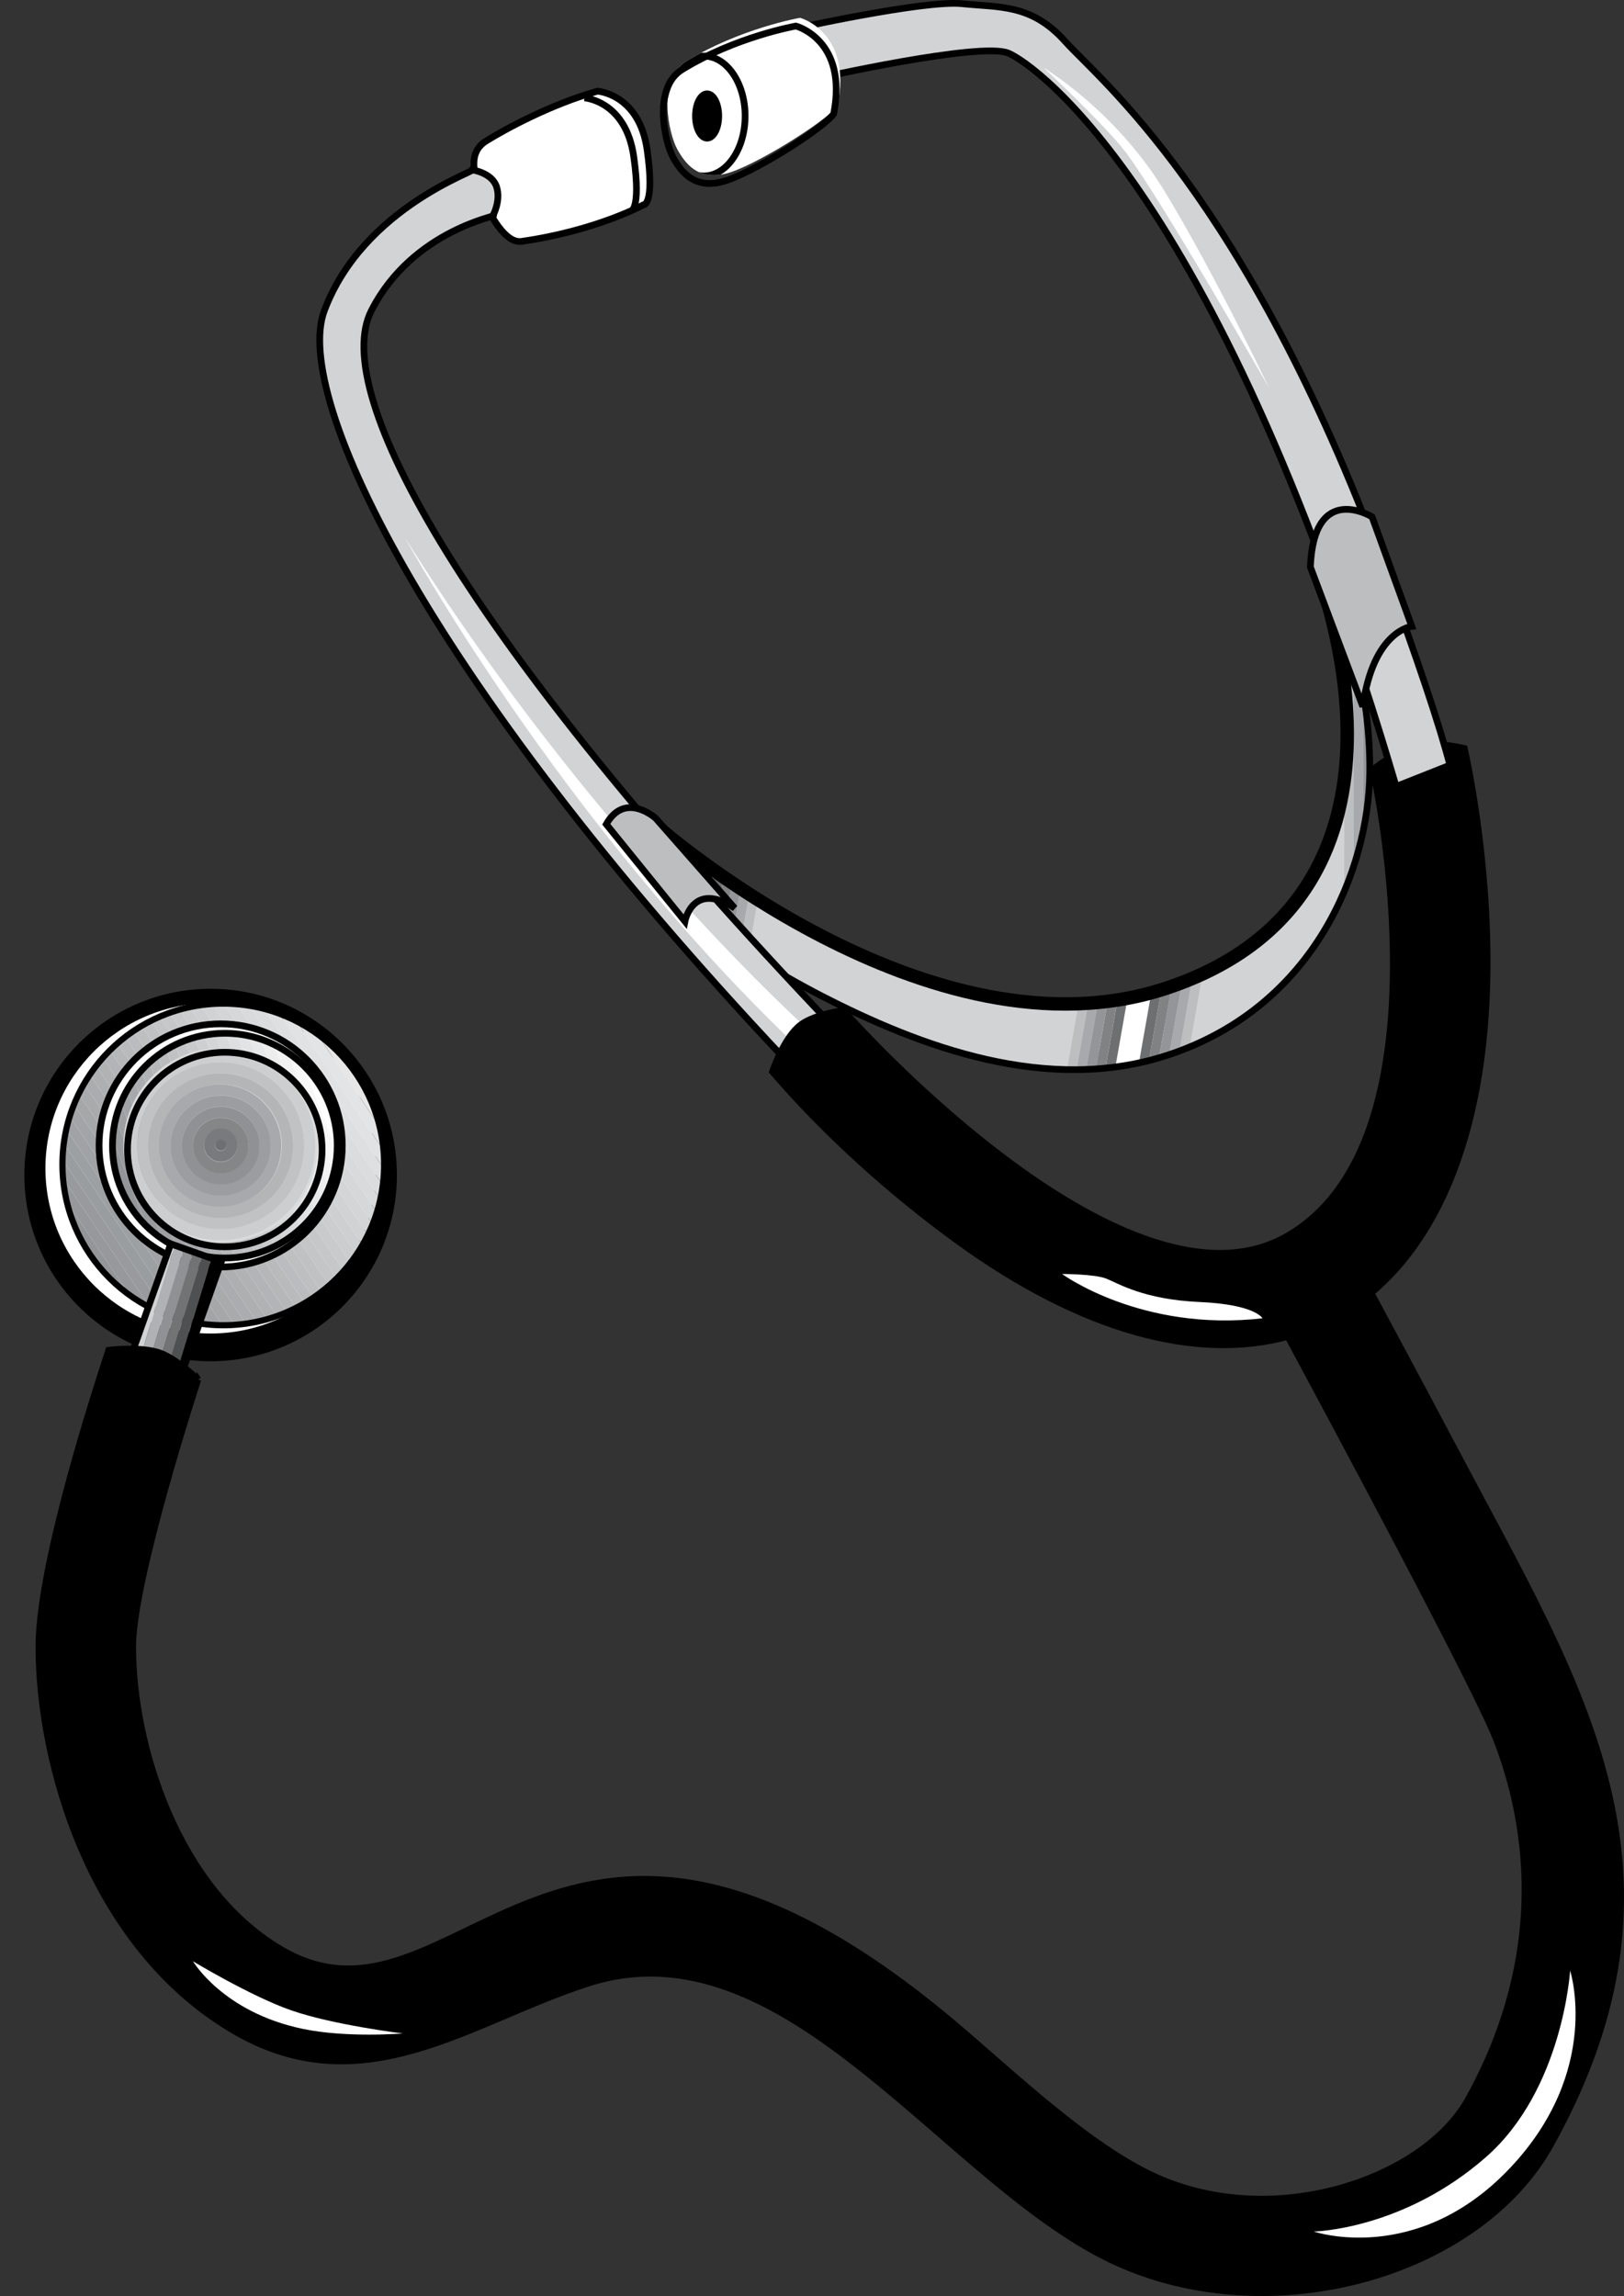 <?xml version="1.0"?><svg width="394.664" height="558.055" xmlns="http://www.w3.org/2000/svg" xmlns:xlink="http://www.w3.org/1999/xlink">
 <rect width="100%" height="100%" fill="#333333" stroke="none"/>
 <title>Stethoscope</title>
 <g>
  <title>Layer 1</title>
  <path id="svg_1" d="m159.913,201.463c46.575,34.697 81.758,46.493 113.893,40.593c32.136,-5.896 43.344,-20.908 51.146,-43.534c7.796,-22.623 -3.806,-55.9 -3.806,-55.9l3.648,1.54c0.02,0.054 8.407,20.434 8.079,43.782c-0.328,23.455 -13.369,56.591 -48.773,68.401c-29.503,9.84 -60.632,-2.016 -84.554,-14.339c-23.979,-12.357 -40.692,-27.127 -40.738,-27.167l1.105,-13.376" fill="#D1D3D4"/>
  <g id="svg_2">
   <defs>
    <path d="m159.913,201.463c46.575,34.697 81.758,46.493 113.893,40.593c32.136,-5.896 43.344,-20.908 51.146,-43.534c7.796,-22.623 -3.806,-55.9 -3.806,-55.9l3.648,1.54c0.02,0.054 8.407,20.434 8.079,43.782c-0.328,23.455 -13.369,56.591 -48.773,68.401c-29.503,9.84 -60.632,-2.016 -84.554,-14.339c-23.979,-12.357 -40.692,-27.127 -40.738,-27.167l1.105,-13.376" id="XMLID_1_"/>
   </defs>
   <clipPath id="XMLID_33_">
    <use id="svg_3" xlink:href="#XMLID_1_"/>
   </clipPath>
   <rect id="svg_4" height="35.684" width="15.846" fill="#FFFFFF" clip-path="url(#XMLID_33_)" y="234.331" x="267.176"/>
  </g>
  <g id="svg_5">
   <defs>
    <polyline points="308.499,78.451 322.073,80.844 279.638,321.547 266.063,319.15 308.499,78.451   " id="XMLID_3_"/>
   </defs>
   <clipPath id="XMLID_34_">
    <use id="svg_6" xlink:href="#XMLID_3_"/>
   </clipPath>
   <g id="svg_7" clip-path="url(#XMLID_34_)">
    <defs>
     <path d="m159.913,201.463c46.575,34.697 81.758,46.493 113.893,40.593c32.136,-5.896 43.344,-20.908 51.146,-43.534c7.796,-22.623 -3.806,-55.9 -3.806,-55.9l3.648,1.54c0.02,0.054 8.407,20.434 8.079,43.782c-0.328,23.455 -13.369,56.591 -48.773,68.401c-29.503,9.84 -60.632,-2.016 -84.554,-14.339c-23.979,-12.357 -40.692,-27.127 -40.738,-27.167l1.105,-13.376" id="XMLID_5_"/>
    </defs>
    <clipPath id="XMLID_35_">
     <use id="svg_8" xlink:href="#XMLID_5_"/>
    </clipPath>
    <polyline id="svg_9" points="268.327,319.539 266.063,319.141 308.509,78.443 310.771,78.842       " fill="#6D6F71" clip-path="url(#XMLID_35_)"/>
    <polyline id="svg_10" points="270.59,319.938 268.327,319.539 310.771,78.842 313.034,79.24   " fill="#808284" clip-path="url(#XMLID_35_)"/>
    <polyline id="svg_11" points="272.854,320.338 270.59,319.938 313.034,79.24 315.297,79.64   " fill="#939598" clip-path="url(#XMLID_35_)"/>
    <polyline id="svg_12" points="275.118,320.736 272.854,320.338 315.297,79.64 317.558,80.041       " fill="#A7A9AC" clip-path="url(#XMLID_35_)"/>
    <polyline id="svg_13" points="277.379,321.138 275.118,320.736 317.558,80.041 319.821,80.438       " fill="#BCBEC0" clip-path="url(#XMLID_35_)"/>
    <polyline id="svg_14" points="279.642,321.537 277.379,321.138 319.821,80.438 322.086,80.837       " fill="#D1D3D4" clip-path="url(#XMLID_35_)"/>
   </g>
  </g>
  <g id="svg_15">
   <defs>
    <polyline points="288.964,78.451 302.537,80.844 260.1,321.547 246.524,319.15 288.964,78.451   " id="XMLID_7_"/>
   </defs>
   <clipPath id="XMLID_36_">
    <use id="svg_16" xlink:href="#XMLID_7_"/>
   </clipPath>
   <g id="svg_17" clip-path="url(#XMLID_36_)">
    <defs>
     <path d="m159.913,201.463c46.575,34.697 81.758,46.493 113.893,40.593c32.136,-5.896 43.344,-20.908 51.146,-43.534c7.796,-22.623 -3.806,-55.9 -3.806,-55.9l3.648,1.54c0.02,0.054 8.407,20.434 8.079,43.782c-0.328,23.455 -13.369,56.591 -48.773,68.401c-29.503,9.84 -60.632,-2.016 -84.554,-14.339c-23.979,-12.357 -40.692,-27.127 -40.738,-27.167l1.105,-13.376" id="XMLID_9_"/>
    </defs>
    <clipPath id="XMLID_37_">
     <use id="svg_18" xlink:href="#XMLID_9_"/>
    </clipPath>
    <polyline id="svg_19" points="300.27,80.451 302.531,80.849 260.09,321.549 257.825,321.149   " fill="#6D6F71" clip-path="url(#XMLID_37_)"/>
    <polyline id="svg_20" points="298.006,80.053 300.27,80.451 257.825,321.149 255.562,320.751       " fill="#808284" clip-path="url(#XMLID_37_)"/>
    <polyline id="svg_21" points="295.738,79.654 298.006,80.053 255.562,320.751 253.299,320.35       " fill="#939598" clip-path="url(#XMLID_37_)"/>
    <polyline id="svg_22" points="293.479,79.256 295.738,79.654 253.299,320.35 251.037,319.95   " fill="#A7A9AC" clip-path="url(#XMLID_37_)"/>
    <polyline id="svg_23" points="291.215,78.854 293.479,79.256 251.037,319.95 248.773,319.552       " fill="#BCBEC0" clip-path="url(#XMLID_37_)"/>
    <polyline id="svg_24" points="288.952,78.456 291.215,78.854 248.773,319.552 246.511,319.153       " fill="#D1D3D4" clip-path="url(#XMLID_37_)"/>
   </g>
  </g>
  <g id="svg_25">
   <defs>
    <polyline points="208.387,15.168 221.962,17.562 179.522,258.263 165.949,255.872 208.387,15.168   " id="XMLID_11_"/>
   </defs>
   <clipPath id="XMLID_38_">
    <use id="svg_26" xlink:href="#XMLID_11_"/>
   </clipPath>
   <g id="svg_27" clip-path="url(#XMLID_38_)">
    <defs>
     <path d="m159.913,201.463c46.575,34.697 81.758,46.493 113.893,40.593c32.136,-5.896 43.344,-20.908 51.146,-43.534c7.796,-22.623 -3.806,-55.9 -3.806,-55.9l3.648,1.54c0.02,0.054 8.407,20.434 8.079,43.782c-0.328,23.455 -13.369,56.591 -48.773,68.401c-29.503,9.84 -60.632,-2.016 -84.554,-14.339c-23.979,-12.357 -40.692,-27.127 -40.738,-27.167l1.105,-13.376" id="XMLID_13_"/>
    </defs>
    <clipPath id="XMLID_39_">
     <use id="svg_28" xlink:href="#XMLID_13_"/>
    </clipPath>
    <polyline id="svg_29" points="168.217,256.275 165.956,255.876 208.399,15.178 210.66,15.577       " fill="#6D6F71" clip-path="url(#XMLID_39_)"/>
    <polyline id="svg_30" points="170.477,256.674 168.217,256.275 210.66,15.577 212.92,15.979   " fill="#808284" clip-path="url(#XMLID_39_)"/>
    <polyline id="svg_31" points="172.74,257.073 170.477,256.674 212.92,15.979 215.178,16.375   " fill="#939598" clip-path="url(#XMLID_39_)"/>
    <polyline id="svg_32" points="175,257.469 172.74,257.073 215.178,16.375 217.441,16.775   " fill="#A7A9AC" clip-path="url(#XMLID_39_)"/>
    <polyline id="svg_33" points="177.26,257.868 175,257.469 217.441,16.775 219.699,17.174   " fill="#BCBEC0" clip-path="url(#XMLID_39_)"/>
    <polyline id="svg_34" points="179.52,258.268 177.26,257.868 219.699,17.174 221.962,17.572   " fill="#D1D3D4" clip-path="url(#XMLID_39_)"/>
   </g>
  </g>
  <g id="svg_35">
   <defs>
    <polyline points="324.36,19.323 338.144,19.323 338.163,263.729 324.377,263.729 324.36,19.323   " id="XMLID_15_"/>
   </defs>
   <clipPath id="XMLID_40_">
    <use id="svg_36" xlink:href="#XMLID_15_"/>
   </clipPath>
   <g id="svg_37" clip-path="url(#XMLID_40_)">
    <defs>
     <path d="m159.913,201.463c46.575,34.697 81.758,46.493 113.893,40.593c32.136,-5.896 43.344,-20.908 51.146,-43.534c7.796,-22.623 -3.806,-55.9 -3.806,-55.9l3.648,1.54c0.02,0.054 8.407,20.434 8.079,43.782c-0.328,23.455 -13.369,56.591 -48.773,68.401c-29.503,9.84 -60.632,-2.016 -84.554,-14.339c-23.979,-12.357 -40.692,-27.127 -40.738,-27.167l1.105,-13.376" id="XMLID_17_"/>
    </defs>
    <clipPath id="XMLID_41_">
     <use id="svg_38" xlink:href="#XMLID_17_"/>
    </clipPath>
    <rect id="svg_39" height="244.409" width="2.297" fill="#939598" clip-path="url(#XMLID_41_)" y="19.305" x="331.258"/>
    <rect id="svg_40" height="244.409" width="2.299" fill="#A7A9AC" clip-path="url(#XMLID_41_)" y="19.305" x="328.957"/>
    <rect id="svg_41" height="244.409" width="2.297" fill="#BCBEC0" clip-path="url(#XMLID_41_)" y="19.305" x="326.66"/>
    <rect id="svg_42" height="244.409" width="2.297" fill="#D1D3D4" clip-path="url(#XMLID_41_)" y="19.305" x="324.363"/>
   </g>
  </g>
  <path id="svg_43" d="m159.913,201.463c46.575,34.697 81.758,46.493 113.893,40.593c32.136,-5.896 43.344,-20.908 51.146,-43.534c7.796,-22.623 -3.806,-55.9 -3.806,-55.9l3.648,1.54c0.02,0.054 8.407,20.434 8.079,43.782c-0.328,23.455 -13.369,56.591 -48.773,68.401c-29.503,9.84 -60.632,-2.016 -84.554,-14.339c-23.979,-12.357 -40.692,-27.127 -40.738,-27.167l1.105,-13.376z" stroke-miterlimit="3.864" stroke-width="1.629" stroke="#000000" fill="none"/>
  <circle id="svg_44" r="44.454" cy="285.597" cx="51.187"/>
  <circle id="svg_45" r="44.454" cy="285.597" cx="51.187" stroke-miterlimit="3.864" stroke-width="1.629" stroke="#000000" fill="none"/>
  <circle id="svg_46" r="40.898" cy="283.969" cx="51.188" fill="#FFFFFF"/>
  <circle id="svg_47" r="40.898" cy="283.969" cx="51.188" stroke-miterlimit="3.864" stroke-width="1.498" stroke="#000000" fill="none"/>
  <g id="svg_48">
   <defs>
    <path d="m15.174,283.021c0,-21.585 17.498,-39.086 39.085,-39.086c21.588,0 39.088,17.501 39.088,39.086c0,21.587 -17.5,39.088 -39.088,39.088c-21.587,0 -39.085,-17.501 -39.085,-39.088" id="XMLID_19_"/>
   </defs>
   <clipPath id="XMLID_42_">
    <use id="svg_49" xlink:href="#XMLID_19_"/>
   </clipPath>
   <polyline id="svg_50" points="62.786,230.126 64.811,228.76 108.526,293.569 106.5,294.938  " fill="#E7E7E8" clip-path="url(#XMLID_42_)"/>
   <polyline id="svg_51" points="60.76,231.492 62.786,230.126 106.5,294.938 104.476,296.304  " fill="#E3E4E5" clip-path="url(#XMLID_42_)"/>
   <polyline id="svg_52" points="58.732,232.858 60.76,231.492 104.476,296.304 102.451,297.67  " fill="#E1E2E3" clip-path="url(#XMLID_42_)"/>
   <polyline id="svg_53" points="56.708,234.224 58.732,232.858 102.451,297.67 100.422,299.033  " fill="#DEDFE1" clip-path="url(#XMLID_42_)"/>
   <polyline id="svg_54" points="54.683,235.59 56.708,234.224 100.422,299.033 98.397,300.401  " fill="#DBDCDD" clip-path="url(#XMLID_42_)"/>
   <polyline id="svg_55" points="52.658,236.958 54.683,235.59 98.397,300.401 96.373,301.768  " fill="#D9DADB" clip-path="url(#XMLID_42_)"/>
   <polyline id="svg_56" points="50.633,238.322 52.658,236.958 96.373,301.768 94.348,303.134  " fill="#D6D7D9" clip-path="url(#XMLID_42_)"/>
   <polyline id="svg_57" points="48.608,239.688 50.633,238.322 94.348,303.134 92.323,304.5  " fill="#D4D5D6" clip-path="url(#XMLID_42_)"/>
   <polyline id="svg_58" points="46.583,241.054 48.608,239.688 92.323,304.5 90.298,305.865  " fill="#D0D2D3" clip-path="url(#XMLID_42_)"/>
   <polyline id="svg_59" points="44.557,242.422 46.583,241.054 90.298,305.865 88.272,307.231  " fill="#CECFD1" clip-path="url(#XMLID_42_)"/>
   <polyline id="svg_60" points="42.532,243.788 44.557,242.422 88.272,307.231 86.248,308.598  " fill="#CBCDCF" clip-path="url(#XMLID_42_)"/>
   <polyline id="svg_61" points="40.508,245.151 42.532,243.788 86.248,308.598 84.222,309.964  " fill="#C8CACB" clip-path="url(#XMLID_42_)"/>
   <polyline id="svg_62" points="38.479,246.518 40.508,245.151 84.222,309.964 82.197,311.332  " fill="#C5C7C9" clip-path="url(#XMLID_42_)"/>
   <polyline id="svg_63" points="36.455,247.886 38.479,246.518 82.197,311.332 80.173,312.695  " fill="#C3C5C7" clip-path="url(#XMLID_42_)"/>
   <polyline id="svg_64" points="34.43,249.251 36.455,247.886 80.173,312.695 78.145,314.062  " fill="#C0C1C3" clip-path="url(#XMLID_42_)"/>
   <polyline id="svg_65" points="32.404,250.618 34.43,249.251 78.145,314.062 76.119,315.428  " fill="#BDBFC1" clip-path="url(#XMLID_42_)"/>
   <polyline id="svg_66" points="30.379,251.983 32.404,250.618 76.119,315.428 74.094,316.796  " fill="#BBBCBF" clip-path="url(#XMLID_42_)"/>
   <polyline id="svg_67" points="28.354,253.35 30.379,251.983 74.094,316.796 72.069,318.161  " fill="#B8BABC" clip-path="url(#XMLID_42_)"/>
   <polyline id="svg_68" points="26.33,254.715 28.354,253.35 72.069,318.161 70.044,319.525  " fill="#B5B7B9" clip-path="url(#XMLID_42_)"/>
   <polyline id="svg_69" points="24.305,256.082 26.33,254.715 70.044,319.525 68.019,320.892  " fill="#B2B4B7" clip-path="url(#XMLID_42_)"/>
   <polyline id="svg_70" points="22.278,257.447 24.305,256.082 68.019,320.892 65.995,322.26  " fill="#B0B2B4" clip-path="url(#XMLID_42_)"/>
   <polyline id="svg_71" points="20.254,258.813 22.278,257.447 65.995,322.26 63.97,323.625  " fill="#ADAFB1" clip-path="url(#XMLID_42_)"/>
   <polyline id="svg_72" points="18.229,260.179 20.254,258.813 63.97,323.625 61.943,324.991  " fill="#AAACAF" clip-path="url(#XMLID_42_)"/>
   <polyline id="svg_73" points="16.201,261.545 18.229,260.179 61.943,324.991 59.919,326.357  " fill="#A8AAAC" clip-path="url(#XMLID_42_)"/>
   <polyline id="svg_74" points="14.176,262.911 16.201,261.545 59.919,326.357 57.894,327.724  " fill="#A5A7A9" clip-path="url(#XMLID_42_)"/>
   <polyline id="svg_75" points="12.151,264.277 14.176,262.911 57.894,327.724 55.867,329.089  " fill="#A2A4A7" clip-path="url(#XMLID_42_)"/>
   <polyline id="svg_76" points="10.126,265.646 12.151,264.277 55.867,329.089 53.84,330.455  " fill="#A0A2A5" clip-path="url(#XMLID_42_)"/>
   <polyline id="svg_77" points="8.101,267.009 10.126,265.646 53.84,330.455 51.816,331.821  " fill="#9DA0A2" clip-path="url(#XMLID_42_)"/>
   <polyline id="svg_78" points="6.076,268.375 8.101,267.009 51.816,331.821 49.791,333.189  " fill="#9A9D9F" clip-path="url(#XMLID_42_)"/>
   <polyline id="svg_79" points="4.051,269.741 6.076,268.375 49.791,333.189 47.766,334.553  " fill="#989A9D" clip-path="url(#XMLID_42_)"/>
   <polyline id="svg_80" points="2.026,271.11 4.051,269.741 47.766,334.553 45.741,335.919  " fill="#96989B" clip-path="url(#XMLID_42_)"/>
   <polyline id="svg_81" points="0,272.476 2.026,271.11 45.741,335.919 43.716,337.285  " fill="#939598" clip-path="url(#XMLID_42_)"/>
  </g>
  <circle id="svg_82" r="39.087" cy="283.021" cx="54.261" stroke-miterlimit="3.864" stroke-width="1.498" stroke="#000000" fill="none"/>
  <circle id="svg_83" r="29.553" cy="278.403" cx="53.629" fill="#FFFFFF"/>
  <circle id="svg_84" r="29.553" cy="278.403" cx="53.629" stroke-miterlimit="3.864" stroke-width="1.629" stroke="#000000" fill="none"/>
  <g id="svg_85">
   <defs>
    <path d="m27.332,278.455c0,-15.084 12.227,-27.31 27.31,-27.31c15.083,0 27.311,12.226 27.311,27.31c0,15.081 -12.227,27.309 -27.311,27.309c-15.083,0 -27.31,-12.229 -27.31,-27.309" id="XMLID_21_"/>
   </defs>
   <clipPath id="XMLID_43_">
    <use id="svg_86" xlink:href="#XMLID_21_"/>
   </clipPath>
   <polyline id="svg_87" points="41.242,312.85 38.923,313.742 19.342,262.737 21.662,261.846  " fill="#939598" clip-path="url(#XMLID_43_)"/>
   <polyline id="svg_88" points="43.56,311.963 41.242,312.85 21.662,261.846 23.979,260.956  " fill="#989A9D" clip-path="url(#XMLID_43_)"/>
   <polyline id="svg_89" points="45.879,311.07 43.56,311.963 23.979,260.956 26.299,260.066  " fill="#9D9FA1" clip-path="url(#XMLID_43_)"/>
   <polyline id="svg_90" points="48.197,310.184 45.879,311.07 26.299,260.066 28.617,259.174  " fill="#A1A3A6" clip-path="url(#XMLID_43_)"/>
   <polyline id="svg_91" points="50.517,309.291 48.197,310.184 28.617,259.174 30.936,258.284  " fill="#A6A8AB" clip-path="url(#XMLID_43_)"/>
   <polyline id="svg_92" points="52.833,308.401 50.517,309.291 30.936,258.284 33.255,257.397  " fill="#ABADB0" clip-path="url(#XMLID_43_)"/>
   <polyline id="svg_93" points="55.154,307.513 52.833,308.401 33.255,257.397 35.573,256.504  " fill="#B0B2B4" clip-path="url(#XMLID_43_)"/>
   <polyline id="svg_94" points="57.471,306.623 55.154,307.513 35.573,256.504 37.893,255.613  " fill="#B5B7B9" clip-path="url(#XMLID_43_)"/>
   <polyline id="svg_95" points="59.791,305.73 57.471,306.623 37.893,255.613 40.21,254.725  " fill="#BABCBE" clip-path="url(#XMLID_43_)"/>
   <polyline id="svg_96" points="62.108,304.843 59.791,305.73 40.21,254.725 42.53,253.833  " fill="#BFC1C3" clip-path="url(#XMLID_43_)"/>
   <polyline id="svg_97" points="64.426,303.951 62.108,304.843 42.53,253.833 44.848,252.946  " fill="#C4C5C8" clip-path="url(#XMLID_43_)"/>
   <polyline id="svg_98" points="66.746,303.061 64.426,303.951 44.848,252.946 47.167,252.054  " fill="#C9CACC" clip-path="url(#XMLID_43_)"/>
   <polyline id="svg_99" points="69.063,302.171 66.746,303.061 47.167,252.054 49.484,251.164  " fill="#CECFD1" clip-path="url(#XMLID_43_)"/>
   <polyline id="svg_100" points="71.383,301.281 69.063,302.171 49.484,251.164 51.804,250.274  " fill="#D4D5D6" clip-path="url(#XMLID_43_)"/>
   <polyline id="svg_101" points="73.701,300.392 71.383,301.281 51.804,250.274 54.121,249.385  " fill="#D8D9DA" clip-path="url(#XMLID_43_)"/>
   <polyline id="svg_102" points="76.02,299.502 73.701,300.392 54.121,249.385 56.441,248.493  " fill="#DDDFE0" clip-path="url(#XMLID_43_)"/>
   <polyline id="svg_103" points="78.337,298.61 76.02,299.502 56.441,248.493 58.758,247.605  " fill="#E2E3E4" clip-path="url(#XMLID_43_)"/>
   <polyline id="svg_104" points="80.657,297.723 78.337,298.61 58.758,247.605 61.078,246.713  " fill="#E7E8E9" clip-path="url(#XMLID_43_)"/>
   <polyline id="svg_105" points="82.974,296.831 80.657,297.723 61.078,246.713 63.398,245.826  " fill="#EDEDEE" clip-path="url(#XMLID_43_)"/>
   <polyline id="svg_106" points="85.294,295.941 82.974,296.831 63.398,245.826 65.714,244.934  " fill="#F2F2F3" clip-path="url(#XMLID_43_)"/>
   <polyline id="svg_107" points="87.614,295.052 85.294,295.941 65.714,244.934 68.033,244.044  " fill="#F7F7F8" clip-path="url(#XMLID_43_)"/>
   <polyline id="svg_108" points="89.931,294.162 87.614,295.052 68.033,244.044 70.351,243.155  " fill="#FFFFFF" clip-path="url(#XMLID_43_)"/>
  </g>
  <circle id="svg_109" r="27.31" cy="278.455" cx="54.642" stroke-miterlimit="3.864" stroke-width="1.629" stroke="#000000" fill="none"/>
  <g id="svg_110">
   <defs>
    <path d="m29.986,278.403c0,-13.058 10.586,-23.642 23.642,-23.642c13.059,0 23.643,10.584 23.643,23.642c0,13.059 -10.584,23.645 -23.643,23.645c-13.056,-0 -23.642,-10.586 -23.642,-23.645" id="XMLID_23_"/>
   </defs>
   <clipPath id="XMLID_44_">
    <use id="svg_111" xlink:href="#XMLID_23_"/>
   </clipPath>
   <path id="svg_112" d="m79.287,278.398l0,0c0,14.165 -11.498,25.658 -25.659,25.658c-14.162,0 -25.657,-11.493 -25.657,-25.658c0,-14.162 11.495,-25.656 25.657,-25.656c14.161,0.001 25.659,11.494 25.659,25.656m2.724,-0.096c0,-15.651 -12.704,-28.356 -28.357,-28.356c-15.654,0 -28.359,12.705 -28.359,28.356c0,15.654 12.705,28.359 28.359,28.359c15.653,0 28.357,-12.705 28.357,-28.359" fill="#E7E7E8" clip-path="url(#XMLID_44_)"/>
   <path id="svg_113" d="m76.585,278.398l0,0c0,12.674 -10.286,22.958 -22.957,22.958c-12.673,0 -22.957,-10.284 -22.957,-22.958c0,-12.67 10.283,-22.956 22.957,-22.956c12.671,0.001 22.957,10.286 22.957,22.956m2.726,-0.096c0,-14.162 -11.495,-25.655 -25.657,-25.655c-14.164,0 -25.659,11.493 -25.659,25.655c0,14.165 11.495,25.658 25.659,25.658c14.162,0 25.657,-11.493 25.657,-25.658" fill="#D9DBDC" clip-path="url(#XMLID_44_)"/>
   <path id="svg_114" d="m73.884,278.398l0,0c0,11.182 -9.076,20.258 -20.256,20.258c-11.183,0 -20.259,-9.076 -20.259,-20.258s9.076,-20.254 20.259,-20.254c11.18,0 20.256,9.073 20.256,20.254m2.726,0.054c0,-12.673 -10.285,-22.958 -22.957,-22.958c-12.673,0 -22.958,10.285 -22.958,22.958c0,12.673 10.285,22.955 22.958,22.955c12.673,0 22.957,-10.282 22.957,-22.955" fill="#CDCED0" clip-path="url(#XMLID_44_)"/>
   <path id="svg_115" d="m71.183,278.398l0,0c0,9.69 -7.865,17.558 -17.555,17.558c-9.692,0 -17.557,-7.867 -17.557,-17.558c0,-9.689 7.865,-17.554 17.557,-17.554c9.69,-0 17.555,7.865 17.555,17.554m2.725,0.054c0,-11.184 -9.076,-20.258 -20.254,-20.258c-11.183,0 -20.257,9.074 -20.257,20.258c0,11.179 9.074,20.255 20.257,20.255c11.179,0 20.254,-9.076 20.254,-20.255" fill="#C0C2C4" clip-path="url(#XMLID_44_)"/>
   <path id="svg_116" d="m68.482,278.398l0,0c0,8.201 -6.655,14.854 -14.854,14.854c-8.202,0 -14.856,-6.653 -14.856,-14.854c0,-8.198 6.654,-14.854 14.856,-14.854c8.199,0.001 14.854,6.657 14.854,14.854m2.726,0.054c0,-9.69 -7.866,-17.555 -17.554,-17.555c-9.69,0 -17.556,7.864 -17.556,17.555c0,9.689 7.866,17.555 17.556,17.555c9.688,0 17.554,-7.865 17.554,-17.555" fill="#B3B5B7" clip-path="url(#XMLID_44_)"/>
   <path id="svg_117" d="m65.781,278.398l0,0c0,6.71 -5.446,12.154 -12.153,12.154c-6.708,0 -12.156,-5.444 -12.156,-12.154c0,-6.708 5.447,-12.15 12.156,-12.15c6.707,-0 12.153,5.442 12.153,12.15m2.578,0.054c0,-8.2 -6.655,-14.854 -14.854,-14.854c-8.199,0 -14.854,6.654 -14.854,14.854c0,8.198 6.655,14.854 14.854,14.854c8.199,0 14.854,-6.656 14.854,-14.854" fill="#A7A9AC" clip-path="url(#XMLID_44_)"/>
   <path id="svg_118" d="m63.08,278.398l0,0c0,5.22 -4.235,9.453 -9.452,9.453c-5.218,0 -9.454,-4.233 -9.454,-9.453c0,-5.217 4.236,-9.45 9.454,-9.45c5.216,0 9.452,4.234 9.452,9.45m2.726,0.054c0,-6.709 -5.443,-12.154 -12.152,-12.154c-6.709,0 -12.153,5.444 -12.153,12.154c0,6.709 5.444,12.153 12.153,12.153c6.708,0 12.152,-5.444 12.152,-12.153" fill="#9B9DA0" clip-path="url(#XMLID_44_)"/>
   <path id="svg_119" d="m60.379,278.398l0,0c0,3.726 -3.025,6.753 -6.751,6.753c-3.728,0 -6.753,-3.027 -6.753,-6.753c0,-3.728 3.026,-6.75 6.753,-6.75c3.726,0.001 6.751,3.023 6.751,6.75m2.726,0.054c0,-5.22 -4.233,-9.453 -9.452,-9.453c-5.22,0 -9.453,4.233 -9.453,9.453c0,5.217 4.233,9.45 9.453,9.45c5.219,0 9.452,-4.233 9.452,-9.45" fill="#8F9194" clip-path="url(#XMLID_44_)"/>
   <path id="svg_120" d="m57.679,278.398l0,0c0,2.237 -1.815,4.052 -4.051,4.052c-2.237,0 -4.052,-1.815 -4.052,-4.052c0,-2.233 1.814,-4.051 4.052,-4.051c2.235,-0 4.051,1.818 4.051,4.051m2.725,0.054c0,-3.729 -3.025,-6.753 -6.75,-6.753c-3.729,0 -6.752,3.024 -6.752,6.753c0,3.725 3.022,6.75 6.752,6.75c3.725,0 6.75,-3.025 6.75,-6.75" fill="#848688" clip-path="url(#XMLID_44_)"/>
   <path id="svg_121" d="m54.977,278.398l0,0c0,0.748 -0.604,1.349 -1.349,1.349c-0.747,0 -1.352,-0.602 -1.352,-1.349c0,-0.744 0.605,-1.351 1.352,-1.351c0.746,0 1.349,0.607 1.349,1.351m2.726,-0.096c0,-2.234 -1.814,-4.049 -4.049,-4.049c-2.237,0 -4.051,1.815 -4.051,4.049c0,2.237 1.814,4.052 4.051,4.052c2.234,0 4.049,-1.815 4.049,-4.052" fill="#797A7D" clip-path="url(#XMLID_44_)"/>
   <path id="svg_122" d="m55.002,278.302c0,-0.744 -0.604,-1.351 -1.349,-1.351c-0.747,0 -1.351,0.607 -1.351,1.351c0,0.747 0.604,1.352 1.351,1.352c0.745,0 1.349,-0.605 1.349,-1.352" fill="#6D6F71" clip-path="url(#XMLID_44_)"/>
  </g>
  <circle id="svg_123" r="23.643" cy="279.403" cx="54.628" stroke-miterlimit="3.864" stroke-width="1.629" stroke="#000000" fill="none"/>
  <g id="svg_124">
   <defs>
    <polyline points="53.635,306.743 44,333.923 31.726,329.567 41.361,302.392 53.635,306.743   " id="XMLID_25_"/>
   </defs>
   <clipPath id="XMLID_45_">
    <use id="svg_125" xlink:href="#XMLID_25_"/>
   </clipPath>
   <polyline id="svg_126" points="51.529,305.486 53.805,306.183 45.214,334.282 42.937,333.586  " clip-path="url(#XMLID_45_)"/>
   <polyline id="svg_127" points="49.253,304.789 51.529,305.486 42.937,333.586 40.661,332.893  " fill="#4F5051" clip-path="url(#XMLID_45_)"/>
   <polyline id="svg_128" points="46.979,304.094 49.253,304.789 40.661,332.893 38.386,332.196  " fill="#717375" clip-path="url(#XMLID_45_)"/>
   <polyline id="svg_129" points="44.701,303.399 46.979,304.094 38.386,332.196 36.109,331.5  " fill="#8F9194" clip-path="url(#XMLID_45_)"/>
   <polyline id="svg_130" points="42.426,302.703 44.701,303.399 36.109,331.5 33.835,330.804  " fill="#AFB1B4" clip-path="url(#XMLID_45_)"/>
   <polyline id="svg_131" points="40.151,302.007 42.426,302.703 33.835,330.804 31.56,330.109  " fill="#D1D3D4" clip-path="url(#XMLID_45_)"/>
  </g>
  <rect id="svg_132" height="13.024" width="28.837" stroke-miterlimit="3.864" stroke-width="1.629" stroke="#000000" fill="none" transform="matrix(0.334 -0.943 0.943 0.334 -271.452 252.083)" y="311.643" x="28.262"/>
  <path id="svg_133" d="m145.21,22.162c0,0 10.14,0.641 12.064,14.307c1.923,13.666 -0.962,13.344 -0.962,13.344s-11.426,6.265 -29.575,8.857c-4.487,0.642 -8.856,-8.657 -10.137,-12.383c-1.283,-3.726 -3.088,-9.177 1.602,-12.062c4.688,-2.886 15.588,-8.857 27.008,-12.063" fill="#FFFFFF"/>
  <g id="svg_134">
   <defs>
    <path d="m145.21,22.162c0,0 10.14,0.641 12.064,14.307c1.923,13.666 -0.962,13.344 -0.962,13.344s-11.426,6.265 -29.575,8.857c-4.487,0.642 -8.856,-8.657 -10.137,-12.383c-1.283,-3.726 -3.088,-9.177 1.602,-12.062c4.688,-2.886 15.588,-8.857 27.008,-12.063" id="XMLID_27_"/>
   </defs>
   <clipPath id="XMLID_46_">
    <use id="svg_135" xlink:href="#XMLID_27_"/>
   </clipPath>
   <path id="svg_136" d="m142.007,23.791c0,0 10.085,0.642 12.009,14.308c1.924,13.662 -0.96,13.342 -0.96,13.342" stroke-miterlimit="3.864" stroke-width="1.629" stroke="#000000" fill="none" clip-path="url(#XMLID_46_)"/>
  </g>
  <path id="svg_137" d="m145.21,22.162c0,0 10.14,0.641 12.064,14.307c1.923,13.666 -0.962,13.344 -0.962,13.344s-11.426,6.265 -29.575,8.857c-4.487,0.642 -8.856,-8.657 -10.137,-12.383c-1.283,-3.726 -3.088,-9.177 1.602,-12.062c4.688,-2.886 15.588,-8.857 27.008,-12.063z" stroke-miterlimit="3.864" stroke-width="1.629" stroke="#000000" fill="none"/>
  <path id="svg_138" d="m320.925,135.968c0.021,0.054 8.434,20.434 8.104,43.782c-0.328,23.454 -9.524,50.132 -44.929,61.944c-29.503,9.839 -61.04,-0.28 -84.963,-12.605c-23.979,-12.353 -40.693,-27.122 -40.736,-27.162l2.218,-2.426c0,0 4.104,3.625 11.152,8.769c29.853,21.791 73.52,42.924 111.259,30.335c42.788,-14.273 48.17,-52.531 38.862,-88.679c-2.004,-7.781 -4.046,-12.73 -4.046,-12.73l3.079,-1.228"/>
  <path id="svg_139" d="m114.676,41.279c2.124,0 -26.368,8.856 -35.868,34.264c-7.837,20.966 25.574,91.267 116.101,186.281l7.729,-12.161c-90.527,-95.017 -122.548,-154.165 -112.408,-174.121c10.138,-19.958 31.698,-23.166 29.575,-23.166c0,0 2.003,-3.646 0.841,-7.05c-1.162,-3.406 -5.97,-4.047 -5.97,-4.047" fill="#D1D3D4"/>
  <g id="svg_140">
   <defs>
    <path d="m114.676,41.279c2.124,0 -26.368,8.856 -35.868,34.264c-7.837,20.966 25.574,91.267 116.101,186.281l7.729,-12.161c-90.527,-95.017 -122.548,-154.165 -112.408,-174.121c10.138,-19.958 31.698,-23.166 29.575,-23.166c0,0 2.003,-3.646 0.841,-7.05c-1.162,-3.406 -5.97,-4.047 -5.97,-4.047" id="XMLID_29_"/>
   </defs>
   <clipPath id="XMLID_47_">
    <use id="svg_141" xlink:href="#XMLID_29_"/>
   </clipPath>
   <path id="svg_142" d="m98.431,130.705c0,0 37.343,68.543 95.686,124.028l2.822,-3.989c0,-0.001 -52.659,-46.978 -98.508,-120.039" fill="#FFFFFF" clip-path="url(#XMLID_47_)"/>
  </g>
  <path id="svg_143" d="m114.676,41.279c2.124,0 -26.368,8.856 -35.868,34.264c-7.837,20.966 25.574,91.267 116.101,186.281l7.729,-12.161c-90.527,-95.017 -122.548,-154.165 -112.408,-174.121c10.138,-19.958 31.698,-23.166 29.575,-23.166c0,0 2.003,-3.646 0.841,-7.05c-1.162,-3.406 -5.97,-4.047 -5.97,-4.047z" stroke-miterlimit="3.864" stroke-width="1.629" stroke="#000000" fill="none"/>
  <path id="svg_144" d="m48.085,335.315c-0.342,1.036 -15.839,48.519 -15.839,64.939c0,24.125 10.895,58.587 35.777,73.44c43.027,25.688 67.275,-62.993 163.643,18.145c14.013,11.796 32.647,29.854 49.233,37.338c28.852,13.014 65.159,0.498 75.952,-18.935c22.047,-39.69 12.32,-73.465 6.729,-87.723c-4.896,-12.492 -39.118,-76.37 -50.594,-97.691c-21.963,6.001 -49.863,-1.144 -80.407,-23.373c-16.092,-11.716 -31.818,-25.838 -44.839,-40.979c0,0 2.746,-8.329 6.94,-11.428c3.414,-2.524 10.326,-3.453 10.326,-3.453c3.808,4.419 69.505,77.139 107.973,54.767c39.781,-23.135 21.62,-109.23 20.674,-113.291c0,0 6.276,-5.027 11.102,-5.967c4.262,-0.829 11.101,0.81 11.101,0.81s5.972,25.635 5.521,54.999c-0.562,36.542 -10.991,62.934 -28.199,77.34c4.622,8.588 12.794,23.813 21.297,39.894c29.644,56.04 58.903,101.26 22.302,167.16c-17.513,31.53 -67.502,45.674 -105.251,28.644c-41.3,-18.635 -79.915,-83.544 -128.543,-67.95c-28.802,9.238 -54.94,30.189 -86.64,11.262c-34.733,-20.731 -46.888,-65.038 -46.888,-93.008c0,-17.925 10.997,-53.925 16.985,-72.08c0,0 7.928,-0.972 12.518,0.714c4.086,1.499 9.127,6.426 9.127,6.426z"/>
  <path id="svg_145" d="m48.085,335.315c-0.342,1.036 -15.839,48.519 -15.839,64.939c0,24.125 10.895,58.587 35.777,73.44c43.027,25.688 67.275,-62.993 163.643,18.145c14.013,11.796 32.647,29.854 49.233,37.338c28.852,13.014 65.159,0.498 75.952,-18.935c22.047,-39.69 12.32,-73.465 6.729,-87.723c-4.896,-12.492 -39.118,-76.37 -50.594,-97.691c-21.963,6.001 -49.863,-1.144 -80.407,-23.373c-16.092,-11.716 -31.818,-25.838 -44.839,-40.979c0,0 2.746,-8.329 6.94,-11.428c3.414,-2.524 10.326,-3.453 10.326,-3.453c3.808,4.419 69.505,77.139 107.973,54.767c39.781,-23.135 21.62,-109.23 20.674,-113.291c0,0 6.276,-5.027 11.102,-5.967c4.262,-0.829 11.101,0.81 11.101,0.81s5.972,25.635 5.521,54.999c-0.562,36.542 -10.991,62.934 -28.199,77.34c4.622,8.588 12.794,23.813 21.297,39.894c29.644,56.04 58.903,101.26 22.302,167.16c-17.513,31.53 -67.502,45.674 -105.251,28.644c-41.3,-18.635 -79.915,-83.544 -128.543,-67.95c-28.802,9.238 -54.94,30.189 -86.64,11.262c-34.733,-20.731 -46.888,-65.038 -46.888,-93.008c0,-17.925 10.997,-53.925 16.985,-72.08c0,0 7.928,-0.972 12.518,0.714c4.086,1.499 9.127,6.426 9.127,6.426z" stroke-miterlimit="3.864" stroke-width="1.629" stroke="#000000" fill="none"/>
  <path id="svg_146" d="m46.9,476.702c0,0 7.273,12.357 26.613,16.414c10.764,2.258 24.353,1.13 24.353,1.13s-16.96,-2.068 -27.178,-5.649c-9.789,-3.431 -23.788,-11.895 -23.788,-11.895" fill="#FFFFFF"/>
  <path id="svg_147" d="m361.167,524.248c18.671,-16.414 20.402,-45.285 20.402,-45.285s7.872,24.354 -14.753,48.141c-22.624,23.789 -47.544,15.283 -47.544,15.283s21.71,-0.393 41.895,-18.139" fill="#FFFFFF"/>
  <path id="svg_148" d="m258.104,309.649c0,0 19.27,14.155 48.706,10.768c0,0 -1.691,-3.355 -15.278,-3.955c-13.59,-0.598 -19.84,-4.552 -22.661,-5.681c-2.823,-1.132 -10.767,-1.132 -10.767,-1.132" fill="#FFFFFF"/>
  <path id="svg_149" d="m147.334,200.33l19.116,23.604c0,0 1.923,-9.99 12.102,-3.204l-19.2,-21.838c0,0 -7.416,-6.703 -12.018,1.438z" fill="#BCBEC0"/>
  <path id="svg_150" d="m147.334,200.33l19.116,23.604c0,0 1.923,-9.99 12.102,-3.204l-19.2,-21.838c0,0 -7.416,-6.703 -12.018,1.438z" stroke-miterlimit="3.864" stroke-width="1.629" stroke="#000000" fill="none"/>
  <path id="svg_151" d="m352.354,185.979l-13.067,5.173c-42.277,-143.583 -87.511,-175.36 -94.202,-178.226c-6.697,-2.87 -46.983,6.246 -46.983,6.246l-6.219,-11.941c0,0 32.715,-7.286 41.914,-6.33c9.199,0.956 16.849,0 25.093,9.2c8.244,9.199 43.967,37.709 77.186,127.372c8.383,22.623 13.904,39.274 16.278,48.506z" fill="#D1D3D4"/>
  <path id="svg_152" d="m352.354,185.979l-13.067,5.173c-42.277,-143.583 -87.511,-175.36 -94.202,-178.226c-6.697,-2.87 -46.983,6.246 -46.983,6.246l-6.219,-11.941c0,0 32.715,-7.286 41.914,-6.33c9.199,0.956 16.849,0 25.093,9.2c8.244,9.199 43.967,37.709 77.186,127.372c8.383,22.623 13.904,39.274 16.278,48.506z" stroke-miterlimit="3.864" stroke-width="1.629" stroke="#000000" fill="none"/>
  <path id="svg_153" d="m331.19,171.721c2.526,-18.468 11.899,-19.48 11.899,-19.48l-9.654,-26.608c0,0 -14.147,-8.813 -14.988,12.18l12.743,33.908z" fill="#BCBEC0"/>
  <path id="svg_154" d="m331.19,171.721c2.526,-18.468 11.899,-19.48 11.899,-19.48l-9.654,-26.608c0,0 -14.147,-8.813 -14.988,12.18l12.743,33.908z" stroke-miterlimit="3.864" stroke-width="1.629" stroke="#000000" fill="none"/>
  <path id="svg_155" d="m253.623,16.472c0,0 17.384,10.288 29.403,30.017c12.017,19.732 25.376,47.791 25.376,47.791s-26.082,-45.615 -34.713,-57.126c-5.03,-6.706 -20.066,-20.682 -20.066,-20.682" fill="#FFFFFF"/>
  <path id="svg_156" d="m203.598,25.689c-2.886,3.848 -20.596,14.949 -27.331,16.55c-6.731,1.604 -9.817,-2.565 -11.743,-6.09c-1.923,-3.528 -5.017,-16.77 2.247,-21.239c13.023,-8.016 27.65,-10.581 27.65,-10.581s12.701,3.327 9.177,21.36" fill="#FFFFFF"/>
  <g id="svg_157">
   <defs>
    <path d="m203.598,25.689c-2.886,3.848 -20.596,14.949 -27.331,16.55c-6.731,1.604 -9.817,-2.565 -11.743,-6.09c-1.923,-3.528 -5.017,-16.77 2.247,-21.239c13.023,-8.016 27.65,-10.581 27.65,-10.581s12.701,3.327 9.177,21.36" id="XMLID_31_"/>
   </defs>
   <clipPath id="XMLID_48_">
    <use id="svg_158" xlink:href="#XMLID_31_"/>
   </clipPath>
   <ellipse id="svg_159" ry="14.568" rx="10.039" cy="28.196" cx="171.039" stroke-miterlimit="3.864" stroke-width="1.629" stroke="#000000" fill="none" clip-path="url(#XMLID_48_)"/>
  </g>
  <path id="svg_160" d="m202.598,27.689c-2.886,3.848 -20.596,14.949 -27.331,16.55c-6.731,1.604 -9.817,-2.565 -11.743,-6.09c-1.923,-3.528 -5.017,-16.77 2.247,-21.239c13.023,-8.016 27.65,-10.581 27.65,-10.581s12.701,3.327 9.177,21.36z" stroke-miterlimit="3.864" stroke-width="1.629" stroke="#000000" fill="none"/>
  <path id="svg_161" d="m169.013,28.196c0,-2.979 1.267,-5.393 2.828,-5.393c1.559,0 2.825,2.414 2.825,5.393c0,2.975 -1.266,5.389 -2.825,5.389c-1.562,-0.001 -2.828,-2.415 -2.828,-5.389z"/>
  <path id="svg_162" d="m169.013,28.196c0,-2.979 1.267,-5.393 2.828,-5.393c1.559,0 2.825,2.414 2.825,5.393c0,2.975 -1.266,5.389 -2.825,5.389c-1.562,-0.001 -2.828,-2.415 -2.828,-5.389z" stroke-miterlimit="3.864" stroke-width="1.629" stroke="#000000" fill="none"/>
 </g>
</svg>